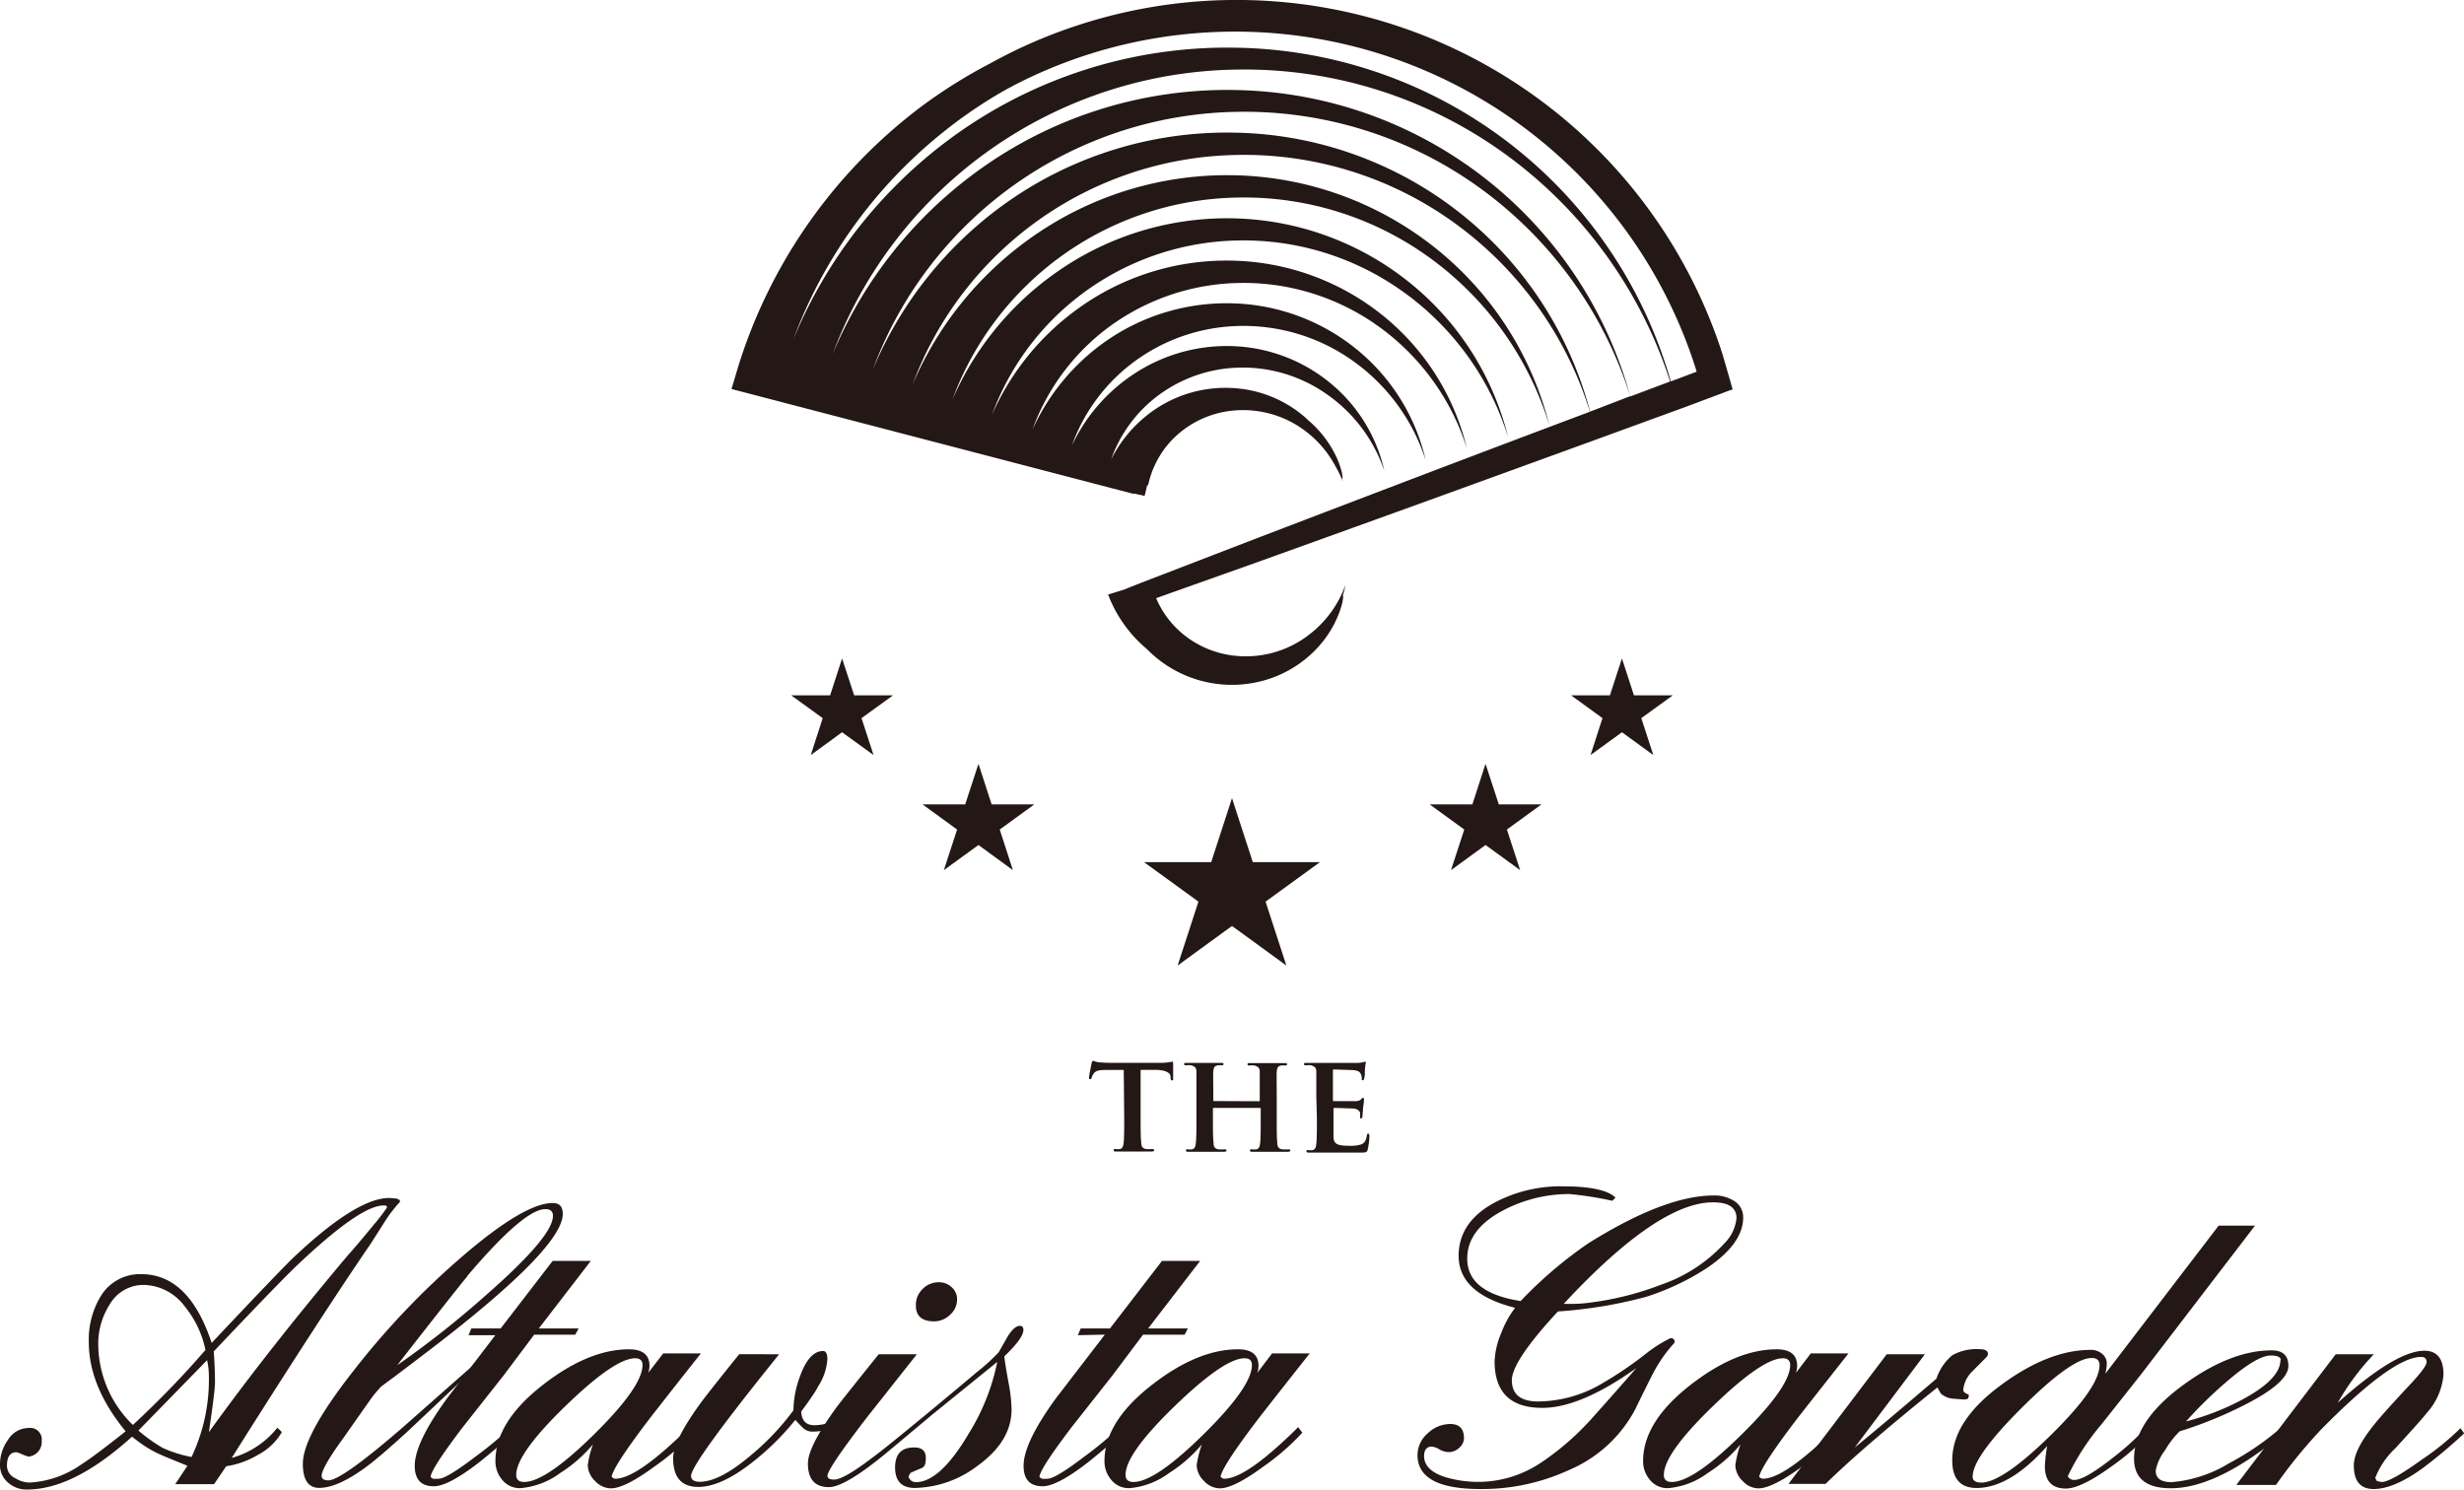 <svg xmlns="http://www.w3.org/2000/svg" viewBox="0 0 258.32 156.19"><title>アセット 1</title><g id="レイヤー_2" data-name="レイヤー 2"><g id="レイヤー_1-2" data-name="レイヤー 1"><polygon points="88.28 69.04 89.55 72.91 93.62 72.91 90.32 75.3 91.58 79.17 88.28 76.78 85 79.17 86.25 75.3 82.95 72.91 87.03 72.91 88.28 69.04" style="fill:#231815"/><polygon points="170.04 69.04 168.78 72.91 164.71 72.91 168 75.3 166.75 79.17 170.04 76.78 173.33 79.17 172.07 75.3 175.37 72.91 171.3 72.91 170.04 69.04" style="fill:#231815"/><polygon points="102.58 80.09 103.96 84.34 108.44 84.34 104.81 86.98 106.19 91.24 102.58 88.6 98.95 91.24 100.34 86.98 96.71 84.34 101.19 84.34 102.58 80.09" style="fill:#231815"/><polygon points="155.74 80.09 154.36 84.34 149.88 84.34 153.51 86.98 152.12 91.24 155.74 88.6 159.37 91.24 157.98 86.98 161.61 84.34 157.13 84.34 155.74 80.09" style="fill:#231815"/><polygon points="129.16 83.69 131.34 90.4 138.38 90.4 132.68 94.54 134.86 101.24 129.16 97.09 123.46 101.24 125.64 94.54 119.94 90.4 126.98 90.4 129.16 83.69" style="fill:#231815"/><path d="M9.31,140.73a8.8,8.8,0,0,1,1.27-4.85,4.79,4.79,0,0,1,4.23-2.28q5,0,7.38,7.21,7.25-7.7,8.69-9.06,6.52-6.13,9.93-6.14l.81.07.3.17,0,.19a13.82,13.82,0,0,0-1.61,2.1l-1.42,2.23q-5.26,7.68-14.6,22.5a9.34,9.34,0,0,0,4.79-3.17l.47.46A6.24,6.24,0,0,1,27,152.57a9.07,9.07,0,0,1-3.28,1.17l-1.28,1.88H18.37l1.28-1.93q-2.47-1-2.72-1.12a11.94,11.94,0,0,1-2.51-1.48l-.58-.45q-6.11,5.54-11,5.54a2.86,2.86,0,0,1-2-.73A2.38,2.38,0,0,1,0,153.57,4.37,4.37,0,0,1,.82,151,2.56,2.56,0,0,1,3,149.73a1.21,1.21,0,0,1,1.37,1.37A1.53,1.53,0,0,1,3,152.73a4,4,0,0,1-.68-.24,3.8,3.8,0,0,0-.59-.22q-1,0-1,1.42A1.45,1.45,0,0,0,1.61,155a2.89,2.89,0,0,0,1.54.45,10.4,10.4,0,0,0,5.36-1.89q1.31-.82,4.66-3.48Q9.31,145.37,9.31,140.73Zm12.23.82A10.54,10.54,0,0,0,19.38,137a5.48,5.48,0,0,0-4.31-2.27,4.08,4.08,0,0,0-3.6,2.1A7.6,7.6,0,0,0,10.3,141a11.88,11.88,0,0,0,3.63,8.41A98.27,98.27,0,0,0,21.54,141.55Zm-1.46,11.22a18.88,18.88,0,0,0,1.82-8.28,8,8,0,0,0-.19-1.87L14.51,150a17.18,17.18,0,0,0,2.55,1.82A13.13,13.13,0,0,0,20.08,152.77Zm20.51-26.2-.13-.17h-.26q-2.47,0-9.23,6.44-2,1.93-8.56,8.86.13,1.78.13,3.28,0,.86-.64,5.19,6.11-8.49,14.53-18.5,1-1.11,2.87-3.39A18.58,18.58,0,0,0,40.6,126.57Z" style="fill:#231815"/><path d="M38.81,146.78A12,12,0,0,1,40,145.35l1.42-1.05q1.33-1,2.64-2Q59,131,59,127.28c0-.76-.35-1.14-1.05-1.14q-3,0-9.61,5.71a83.22,83.22,0,0,0-11.2,11.78q-5.39,6.84-5.39,9.85,0,2.53,1.72,2.53,1.93,0,4.91-2.19,1.29-.94,4.27-3.65l6.61-6.23.38-.82-.19.17-7.15,6.31q-6.48,5.62-7.87,5.62c-.47,0-.71-.16-.71-.47q0-.84,2.3-4Zm10.19-13q5.94-7,8.18-7c.53,0,.79.24.79.71q0,2.17-7,8.29a100,100,0,0,1-9.33,7.37Q48,135,49,133.82Z" style="fill:#231815"/><path d="M49.12,140l.3-.71h3.07l5.45-7.08h4l-5.45,7.08h4.17l-.35.66H56l-3.15,4.2-4.33,5.49q-3.41,4.49-3.37,5.24l.24.17a3,3,0,0,0,.6,0q.82,0,3.86-2.32a38.81,38.81,0,0,0,3.76-3.13l.39.58q-3.26,2.79-4.08,3.39-3,2.27-4.44,2.27-2,0-2-2.15,0-2.42,3.41-7.1L51.93,140Z" style="fill:#231815"/><path d="M69.53,141.91h3.95q-2.6,3.28-5.17,6.57-3.95,5.15-4.19,6.35a.49.49,0,0,0,.39.22q2.3,0,7.75-5.41l.43.58a24.35,24.35,0,0,1-4.06,3.54q-3.13,2.3-4.59,2.3a2.29,2.29,0,0,1-1.66-.78,2.36,2.36,0,0,1-.76-1.66,10.9,10.9,0,0,1,.54-2.17,14.7,14.7,0,0,1-3.43,3,8.12,8.12,0,0,1-4.19,1.59,2.35,2.35,0,0,1-1.87-.85,3,3,0,0,1-.73-2q0-4.12,5-8,4.78-3.71,9-3.71,2.15,0,2.15,1.74a2.32,2.32,0,0,1-.13.73ZM54.12,154.64c0,.5.28.75.83.75q2.27,0,7.34-5t5.07-7.26c0-.47-.26-.71-.77-.71q-2.14,0-7.3,5T54.12,154.64Z" style="fill:#231815"/><path d="M81.68,142q-9.23,11.46-9.23,12.75c0,.41.31.62.92.62q2.1,0,5.41-2.83a26.58,26.58,0,0,0,4.4-4.66,10.63,10.63,0,0,1,.75-3.73q.94-2.49,2.36-2.49c.3,0,.45.29.45.86a6,6,0,0,1-1,2.9Q85.48,146,84,148q.06,1.44,1.39,1.44a5.06,5.06,0,0,0,1.37-.21v.67a6.1,6.1,0,0,1-1.54.21,1.44,1.44,0,0,1-1.05-.4q-.41-.4-.79-.83a27.44,27.44,0,0,1-4.55,4.48q-3.26,2.55-5.62,2.55-2.64,0-2.64-3,0-1.8,2.77-5.64.71-1,4.16-5.28Z" style="fill:#231815"/><path d="M97.94,138.55a2.39,2.39,0,0,0,1.66-.69,2.13,2.13,0,0,0,.74-1.61,1.68,1.68,0,0,0-.57-1.28,1.89,1.89,0,0,0-1.32-.52,2.35,2.35,0,0,0-1.72.7,2.3,2.3,0,0,0-.71,1.71Q96,138.55,97.94,138.55Z" style="fill:#231815"/><path d="M105.29,142.22q2-1.91,2-2.77,0-.43-.36-.43-.6,0-1.29,1.12l-.94,1.65a20.74,20.74,0,0,1-2.36,2.14c-.82.71-9.25,7.76-11,9q-2.92,2.21-3.88,2.21c-.47,0-.71-.13-.71-.39q0-.75,4.16-6.16L96.12,142h-4q-3.93,4.89-4.42,5.56-3,4.12-3,5.9,0,2.47,2.21,2.47,1.58,0,5.56-3.21c.88-.71,5.15-4.3,5.15-4.3l6.93-5.62a22.65,22.65,0,0,1-3,7.53q-3,5.08-5.54,5.08a.79.79,0,0,1-.75-.54v-.09l.19-.34c.37-.17.75-.34,1.14-.49s.47-.52.47-1.09q0-1.09-1.22-1.09-2,0-2,2.1t2,2.15a11.23,11.23,0,0,0,6.69-2.36q3.52-2.55,3.52-5.88a16.41,16.41,0,0,0-.32-2.81Q105.36,142.93,105.29,142.22Z" style="fill:#231815"/><path d="M113,140l.3-.71h3.07l5.45-7.08h4l-5.45,7.08h4.17l-.35.66h-4.36l-3.15,4.2-4.33,5.49q-3.41,4.49-3.37,5.24l.24.17a2.94,2.94,0,0,0,.6,0q.82,0,3.86-2.32a38.67,38.67,0,0,0,3.76-3.13l.39.58q-3.26,2.79-4.08,3.39-3,2.27-4.44,2.27-2,0-2-2.15,0-2.42,3.41-7.1l5.11-6.65Z" style="fill:#231815"/><path d="M133.36,141.91h3.95q-2.6,3.28-5.17,6.57-3.95,5.15-4.18,6.35a.49.49,0,0,0,.39.22q2.3,0,7.75-5.41l.43.58a24.34,24.34,0,0,1-4.06,3.54q-3.13,2.3-4.59,2.3a2.29,2.29,0,0,1-1.66-.78,2.36,2.36,0,0,1-.76-1.66,10.84,10.84,0,0,1,.54-2.17,14.7,14.7,0,0,1-3.43,3,8.11,8.11,0,0,1-4.18,1.59,2.35,2.35,0,0,1-1.87-.85,3,3,0,0,1-.73-2q0-4.12,5-8,4.78-3.71,9-3.71,2.15,0,2.15,1.74a2.27,2.27,0,0,1-.13.73ZM118,154.64c0,.5.28.75.84.75q2.27,0,7.34-5t5.07-7.26c0-.47-.26-.71-.77-.71q-2.14,0-7.31,5T118,154.64Z" style="fill:#231815"/><path d="M161.69,147.62q-5,0-5-4.89a8.43,8.43,0,0,1,.69-2.94,10.36,10.36,0,0,1,1.46-2.66q-5.92-1.5-5.92-5.45,0-3.58,3.84-5.62a14.74,14.74,0,0,1,7.06-1.67q4.33,0,5.54,1.18l-.32.34a35.74,35.74,0,0,0-4.51-.71,14.89,14.89,0,0,0-6.78,1.63q-3.93,2-3.93,5.15,0,3.56,5.6,4.44a44,44,0,0,1,7.12-6.07q8-5,13.13-5a3.85,3.85,0,0,1,2.08.54,2,2,0,0,1,1,1.78q0,2.73-3.82,5.3a26.25,26.25,0,0,1-6.33,3,47.55,47.55,0,0,1-9.27,1.54q-4.83,5.21-4.83,7.21,0,2.23,2.77,2.23a13.39,13.39,0,0,0,6.2-1.61,39.32,39.32,0,0,0,5.34-3.6,13.82,13.82,0,0,1,2.3-1.42l.21,0,.13.09.11.13,0,.24a15.11,15.11,0,0,0-2.33,3.36q-.93,1.84-1.81,3.66a14.08,14.08,0,0,1-6.91,6.33,21.81,21.81,0,0,1-9.31,2q-6.59,0-6.59-3.55a3,3,0,0,1,1.05-2.27,3.43,3.43,0,0,1,2.38-1q1.44,0,1.44,1.5a1.36,1.36,0,0,1-.5,1,1.61,1.61,0,0,1-1.08.45,2.12,2.12,0,0,1-1-.29,2.06,2.06,0,0,0-.78-.29q-.82,0-.82,1,0,1.52,2.32,2.23a12.18,12.18,0,0,0,3.56.47,11.85,11.85,0,0,0,6.44-2.06,28.19,28.19,0,0,0,5.36-4.7q2.3-2.57,4.57-5.17Q165.7,147.62,161.69,147.62Zm2.88-10.9a14.82,14.82,0,0,0,1.74-.09,31.91,31.91,0,0,0,7.85-1.93,16.08,16.08,0,0,0,6.65-4.36,4.32,4.32,0,0,0,1.24-2.6q0-1.68-2.47-1.67-5.75,0-15.64,10.64Z" style="fill:#231815"/><path d="M189.84,141.91h3.95l-5.17,6.57q-3.95,5.15-4.19,6.35a.5.5,0,0,0,.39.22q2.3,0,7.75-5.41l.43.58a24.36,24.36,0,0,1-4.06,3.54q-3.13,2.3-4.59,2.3a2.29,2.29,0,0,1-1.66-.78,2.36,2.36,0,0,1-.76-1.66,10.87,10.87,0,0,1,.54-2.17,14.71,14.71,0,0,1-3.43,3,8.11,8.11,0,0,1-4.18,1.59,2.35,2.35,0,0,1-1.87-.85,3,3,0,0,1-.73-2q0-4.12,5-8,4.78-3.71,9-3.71,2.14,0,2.15,1.74a2.3,2.3,0,0,1-.13.73Zm-15.41,12.73c0,.5.28.75.84.75q2.27,0,7.34-5t5.07-7.26c0-.47-.26-.71-.77-.71q-2.14,0-7.31,5T174.44,154.64Z" style="fill:#231815"/><path d="M197.8,142h4l-7.35,9.77q2.9-2.36,8.56-7.21a5.42,5.42,0,0,1,1.67-2.46,5.2,5.2,0,0,1,2.9-.63q.84,0,.84.53l-.09.22-1.57,1.59a3.1,3.1,0,0,0-.94,1.93c0,.19.19.35.58.49v.13a1,1,0,0,1-.08.3l-.36.09-1.28-.1a2.19,2.19,0,0,1-1.21-.53l-.36-.64q-7.72,6.2-11.72,10.11H187.5Z" style="fill:#231815"/><path d="M232.6,128.51h3.81l-11.78,15.38q-2.15,2.73-4.31,5.45a24.93,24.93,0,0,0-3.54,5.45.77.77,0,0,0,.67.39q1.09,0,3.93-2.23a28,28,0,0,0,3.58-3.22l.47.49a25.44,25.44,0,0,1-4.12,3.58q-3.15,2.27-4.72,2.28-2.21,0-2.21-2.36a18,18,0,0,1,.24-2.1q-3.91,4.4-7.4,4.4-2.55,0-2.55-2.9,0-4.19,5.26-8,4.91-3.59,9.29-3.58a1.77,1.77,0,0,1,1.16.41,1.31,1.31,0,0,1,.49,1.05,3.93,3.93,0,0,1-.16,1.05Zm-24.92,26.95q2.25,0,7.34-5t5.09-7.32q0-.75-.82-.75-2.08,0-7.28,5.17t-5.2,7.27C206.8,155.23,207.09,155.45,207.68,155.45Z" style="fill:#231815"/><path d="M226,154.21q0,1.2,1.67,1.2a13.74,13.74,0,0,0,6.05-2,28.56,28.56,0,0,0,5.39-3.69l.39.49q-7,5.84-11.91,5.84-3.86,0-3.86-3.11,0-4,5.28-7.81,4.91-3.54,9.14-3.54,1.76,0,1.76,1.63,0,1.8-4.81,4.2a42.77,42.77,0,0,1-6.59,2.66,9.36,9.36,0,0,0-1.54,2A4.92,4.92,0,0,0,226,154.21Zm13.11-11.59q0-.49-1.05-.49-1.46,0-4.7,2.81a43.82,43.82,0,0,0-4.18,4.1,26.41,26.41,0,0,0,5.9-2.29Q239.07,144.6,239.07,142.62Z" style="fill:#231815"/><path d="M244.87,142h4a25.41,25.41,0,0,0-3.78,5.08q6.09-5.45,9.08-5.45,2,0,2,2.51a6.86,6.86,0,0,1-1.74,4q-.43.58-3.32,3.73a8.44,8.44,0,0,0-2.1,3.11l.17.3a1.91,1.91,0,0,0,.54.11q.92,0,4.23-2.38a27.87,27.87,0,0,0,4-3.26l.39.54a53.41,53.41,0,0,1-4.4,3.69q-3,2.15-5.09,2.15t-2.08-2.49q0-1.57,2-4.1.84-1.09,3.63-4.08,2-2.1,2-2.64c0-.36-.19-.54-.58-.54q-3,0-10.49,7.62a51.67,51.67,0,0,0-4.72,5.8h-4.16Z" style="fill:#231815"/><path d="M117.81,112.19l-1.91,0c-.74,0-1.05.1-1.24.38a1.46,1.46,0,0,0-.22.43c0,.1-.06.16-.15.16s-.12-.07-.12-.2.25-1.4.28-1.5.07-.23.15-.23.23.1.56.15a11.77,11.77,0,0,0,1.29.06h5.21a5.7,5.7,0,0,0,.88-.06l.35-.06c.09,0,.1.07.1.26s0,1.18,0,1.5c0,.13,0,.2-.12.2s-.13-.06-.15-.25v-.13c0-.32-.36-.7-1.52-.72l-1.62,0v5c0,1.14,0,2.12.07,2.66,0,.35.12.58.5.64a4.64,4.64,0,0,0,.66,0c.15,0,.2.07.2.13s-.1.13-.25.13c-.85,0-1.71,0-2.07,0s-1.17,0-1.68,0c-.16,0-.25,0-.25-.13s0-.13.21-.13a1.75,1.75,0,0,0,.45,0c.26-.06.34-.29.38-.66.06-.53.06-1.5.06-2.64Z" style="fill:#231815"/><path d="M132,115.47s.07,0,.07-.09v-.26c0-1.88,0-2.34,0-2.73s-.15-.55-.56-.67a2.45,2.45,0,0,0-.5,0c-.15,0-.22,0-.22-.13s.09-.12.28-.12c.69,0,1.59,0,1.93,0l1.65,0c.19,0,.28,0,.28.12s-.09.13-.23.13a2.32,2.32,0,0,0-.38,0c-.34.06-.44.23-.47.67s0,.75,0,2.63v2.19c0,1.14,0,2.12.06,2.66,0,.35.12.58.51.64a4.48,4.48,0,0,0,.66,0c.13,0,.2.07.2.13s-.1.13-.26.13c-.83,0-1.68,0-2,0s-1.2,0-1.69,0c-.18,0-.28,0-.28-.13s.06-.13.21-.13a1.87,1.87,0,0,0,.47,0c.26-.06.34-.29.38-.66.06-.53.06-1.47.06-2.61v-1a.08.08,0,0,0-.07-.07h-4.85s-.09,0-.09.07v1c0,1.14,0,2.09.07,2.63,0,.35.12.58.5.64a4.63,4.63,0,0,0,.66,0c.15,0,.2.07.2.13s-.1.13-.26.13c-.83,0-1.72,0-2.09,0s-1.14,0-1.65,0c-.16,0-.25,0-.25-.13s0-.13.2-.13a1.83,1.83,0,0,0,.45,0c.26-.06.34-.29.38-.66.06-.53.06-1.5.06-2.64V115c0-1.88,0-2.23,0-2.63s-.15-.55-.56-.67a2.52,2.52,0,0,0-.51,0c-.13,0-.22,0-.22-.13s.1-.12.28-.12c.69,0,1.53,0,1.88,0l1.71,0c.18,0,.26,0,.26.12s-.07.13-.23.13a2,2,0,0,0-.36,0c-.35.06-.45.23-.48.67s0,.85,0,2.73v.26a.08.08,0,0,0,.09.09Z" style="fill:#231815"/><path d="M138,115c0-1.88,0-2.23,0-2.63s-.15-.55-.56-.67a2.51,2.51,0,0,0-.51,0c-.13,0-.22,0-.22-.13s.1-.12.29-.12c.67,0,1.49,0,1.85,0s3.26,0,3.51,0a4.66,4.66,0,0,0,.54-.07,1.61,1.61,0,0,1,.2-.06c.07,0,.09.06.09.12a5.42,5.42,0,0,0-.1.8c0,.13,0,.67-.07.82s0,.2-.15.2-.1-.06-.1-.16a1.17,1.17,0,0,0-.09-.45c-.1-.22-.21-.39-.85-.45-.22,0-1.75-.06-2-.06-.06,0-.09,0-.09.12v3.07c0,.07,0,.13.09.13.29,0,2,0,2.25,0s.5-.06.61-.19.15-.16.21-.16.1.06.1.13,0,.28-.1.91c0,.25-.06.74-.06.83s0,.28-.13.28-.12,0-.12-.1,0-.29,0-.45-.23-.44-.72-.48c-.23,0-1.69-.06-2-.06-.06,0-.07.06-.07.13v1c0,.42,0,1.47,0,1.84,0,.85.42,1,1.74,1a3.46,3.46,0,0,0,1.21-.16c.32-.15.47-.41.55-.92,0-.13.06-.19.15-.19s.12.16.12.29a8.36,8.36,0,0,1-.18,1.37c-.09.32-.21.32-.69.32-1,0-1.74,0-2.37,0l-1.49,0-.73,0-.89,0c-.16,0-.25,0-.25-.13s0-.13.2-.13a1.83,1.83,0,0,0,.45,0c.26-.06.34-.29.38-.66.06-.53.06-1.5.06-2.64Z" style="fill:#231815"/><path d="M181.62,40.74l-.06-.2-.22-.79-.46-1.59-.29-1-.28-.85a53.51,53.51,0,0,0-73.92-31c-.89.43-1.76.89-2.62,1.36A53.39,53.39,0,0,0,96.82,11,54.18,54.18,0,0,0,77.36,38.54h0l-.67,2.25,42.17,11,0-.05L120,52l.27-1.13.1,0a9.75,9.75,0,0,1,3.13-5.34,10.24,10.24,0,0,1,6.05-2.5,10.81,10.81,0,0,1,6.7,1.74,11.38,11.38,0,0,1,3,2.89c.18.26.35.52.48.74.3.51.51.92.67,1.22s.25.57.35.86c0-.13-.06-.26-.09-.39,0,.06.07.09.09.08s0-.75-.53-2a11.36,11.36,0,0,0-3.1-4.13l-.18-.18a12.57,12.57,0,0,0-7.38-3.15,13.19,13.19,0,0,0-8.14,2,13.82,13.82,0,0,0-4.93,5.46,14.32,14.32,0,0,1,4.26-6.17,14.74,14.74,0,0,1,8.77-3.44A15.29,15.29,0,0,1,139,41.27a16,16,0,0,1,6.13,8.1,16.56,16.56,0,0,0-5.42-9,17,17,0,0,0-10.11-4.06,17.64,17.64,0,0,0-10.87,3,18.32,18.32,0,0,0-6.35,7.39,18.82,18.82,0,0,1,5.7-8.13,19.18,19.18,0,0,1,11.48-4.38,19.78,19.78,0,0,1,12.15,3.56,20.46,20.46,0,0,1,7.75,10.48,21.05,21.05,0,0,0-7-11.41,21.51,21.51,0,0,0-12.85-5A22.11,22.11,0,0,0,116,35.73a22.8,22.8,0,0,0-7.77,9.34A23.29,23.29,0,0,1,115.34,35a23.68,23.68,0,0,1,14.2-5.32,24.26,24.26,0,0,1,14.88,4.47A25,25,0,0,1,153.78,47a25.54,25.54,0,0,0-8.65-13.79,26,26,0,0,0-15.58-5.87,26.57,26.57,0,0,0-16.31,4.86A27.29,27.29,0,0,0,104,43.48a27.78,27.78,0,0,1,8.58-12,28.12,28.12,0,0,1,16.92-6.26,28.71,28.71,0,0,1,17.61,5.38,29.43,29.43,0,0,1,11,15.25,30,30,0,0,0-10.27-16.17,30.48,30.48,0,0,0-18.31-6.78,31.06,31.06,0,0,0-19,5.81A31.8,31.8,0,0,0,99.84,41.91a32.43,32.43,0,0,1,29.67-21.19A33.17,33.17,0,0,1,149.85,27a33.92,33.92,0,0,1,12.59,17.63,34.5,34.5,0,0,0-11.88-18.56,34.94,34.94,0,0,0-21-7.69,35.52,35.52,0,0,0-21.75,6.75A36.29,36.29,0,0,0,95.67,40.32,36.91,36.91,0,0,1,129.5,16.25a37.64,37.64,0,0,1,23.07,7.19,38.4,38.4,0,0,1,14.11,19.73c-13.31,5-25.39,9.62-35.84,13.62l-9.11,3.51-2.13.82-1.51.6-.24.1-1.68.52a13.89,13.89,0,0,0,4.07,5.72A12.47,12.47,0,0,0,133,71.2a12.09,12.09,0,0,0,4.55-2.7,11.49,11.49,0,0,0,2.32-3.06c.94-1.86,1-3,.91-3s0,0,0,0a11.36,11.36,0,0,0,.28-1.11,11.5,11.5,0,0,1-4.52,5.72,10.81,10.81,0,0,1-6.7,1.74,10.25,10.25,0,0,1-6.05-2.5,9.82,9.82,0,0,1-2.58-3.57l1.29-.46L131.66,59c12.88-4.62,28.19-10.17,45.18-16.38L181.16,41l.39-.14.09,0ZM166.7,43.16a39.21,39.21,0,0,0-37.2-29.25A40,40,0,0,0,105,21.62,40.77,40.77,0,0,0,91.51,38.73a41.4,41.4,0,0,1,38-27,42.11,42.11,0,0,1,25.8,8.1,42.92,42.92,0,0,1,15.6,21.71Zm4.22-1.59A43.69,43.69,0,0,0,129.48,9.44a44.44,44.44,0,0,0-27.19,8.64,45.28,45.28,0,0,0-15,19.05A45.88,45.88,0,0,1,129.47,7.3a46.56,46.56,0,0,1,28.53,9A47.4,47.4,0,0,1,175.09,40ZM177.85,39l-.05,0h0l-.4.15-1.59.6-.65.24A48.17,48.17,0,0,0,129.46,5a48.9,48.9,0,0,0-29.91,9.59,49.76,49.76,0,0,0-16.38,21A50.27,50.27,0,0,1,98.95,13.8a49.17,49.17,0,0,1,6.29-4.28c.83-.46,1.68-.9,2.54-1.31A50.29,50.29,0,0,1,124.12,3.6a50.68,50.68,0,0,1,53.23,33.76l.27.8.22.7S177.88,38.94,177.85,39Z" style="fill:#231815"/></g></g></svg>